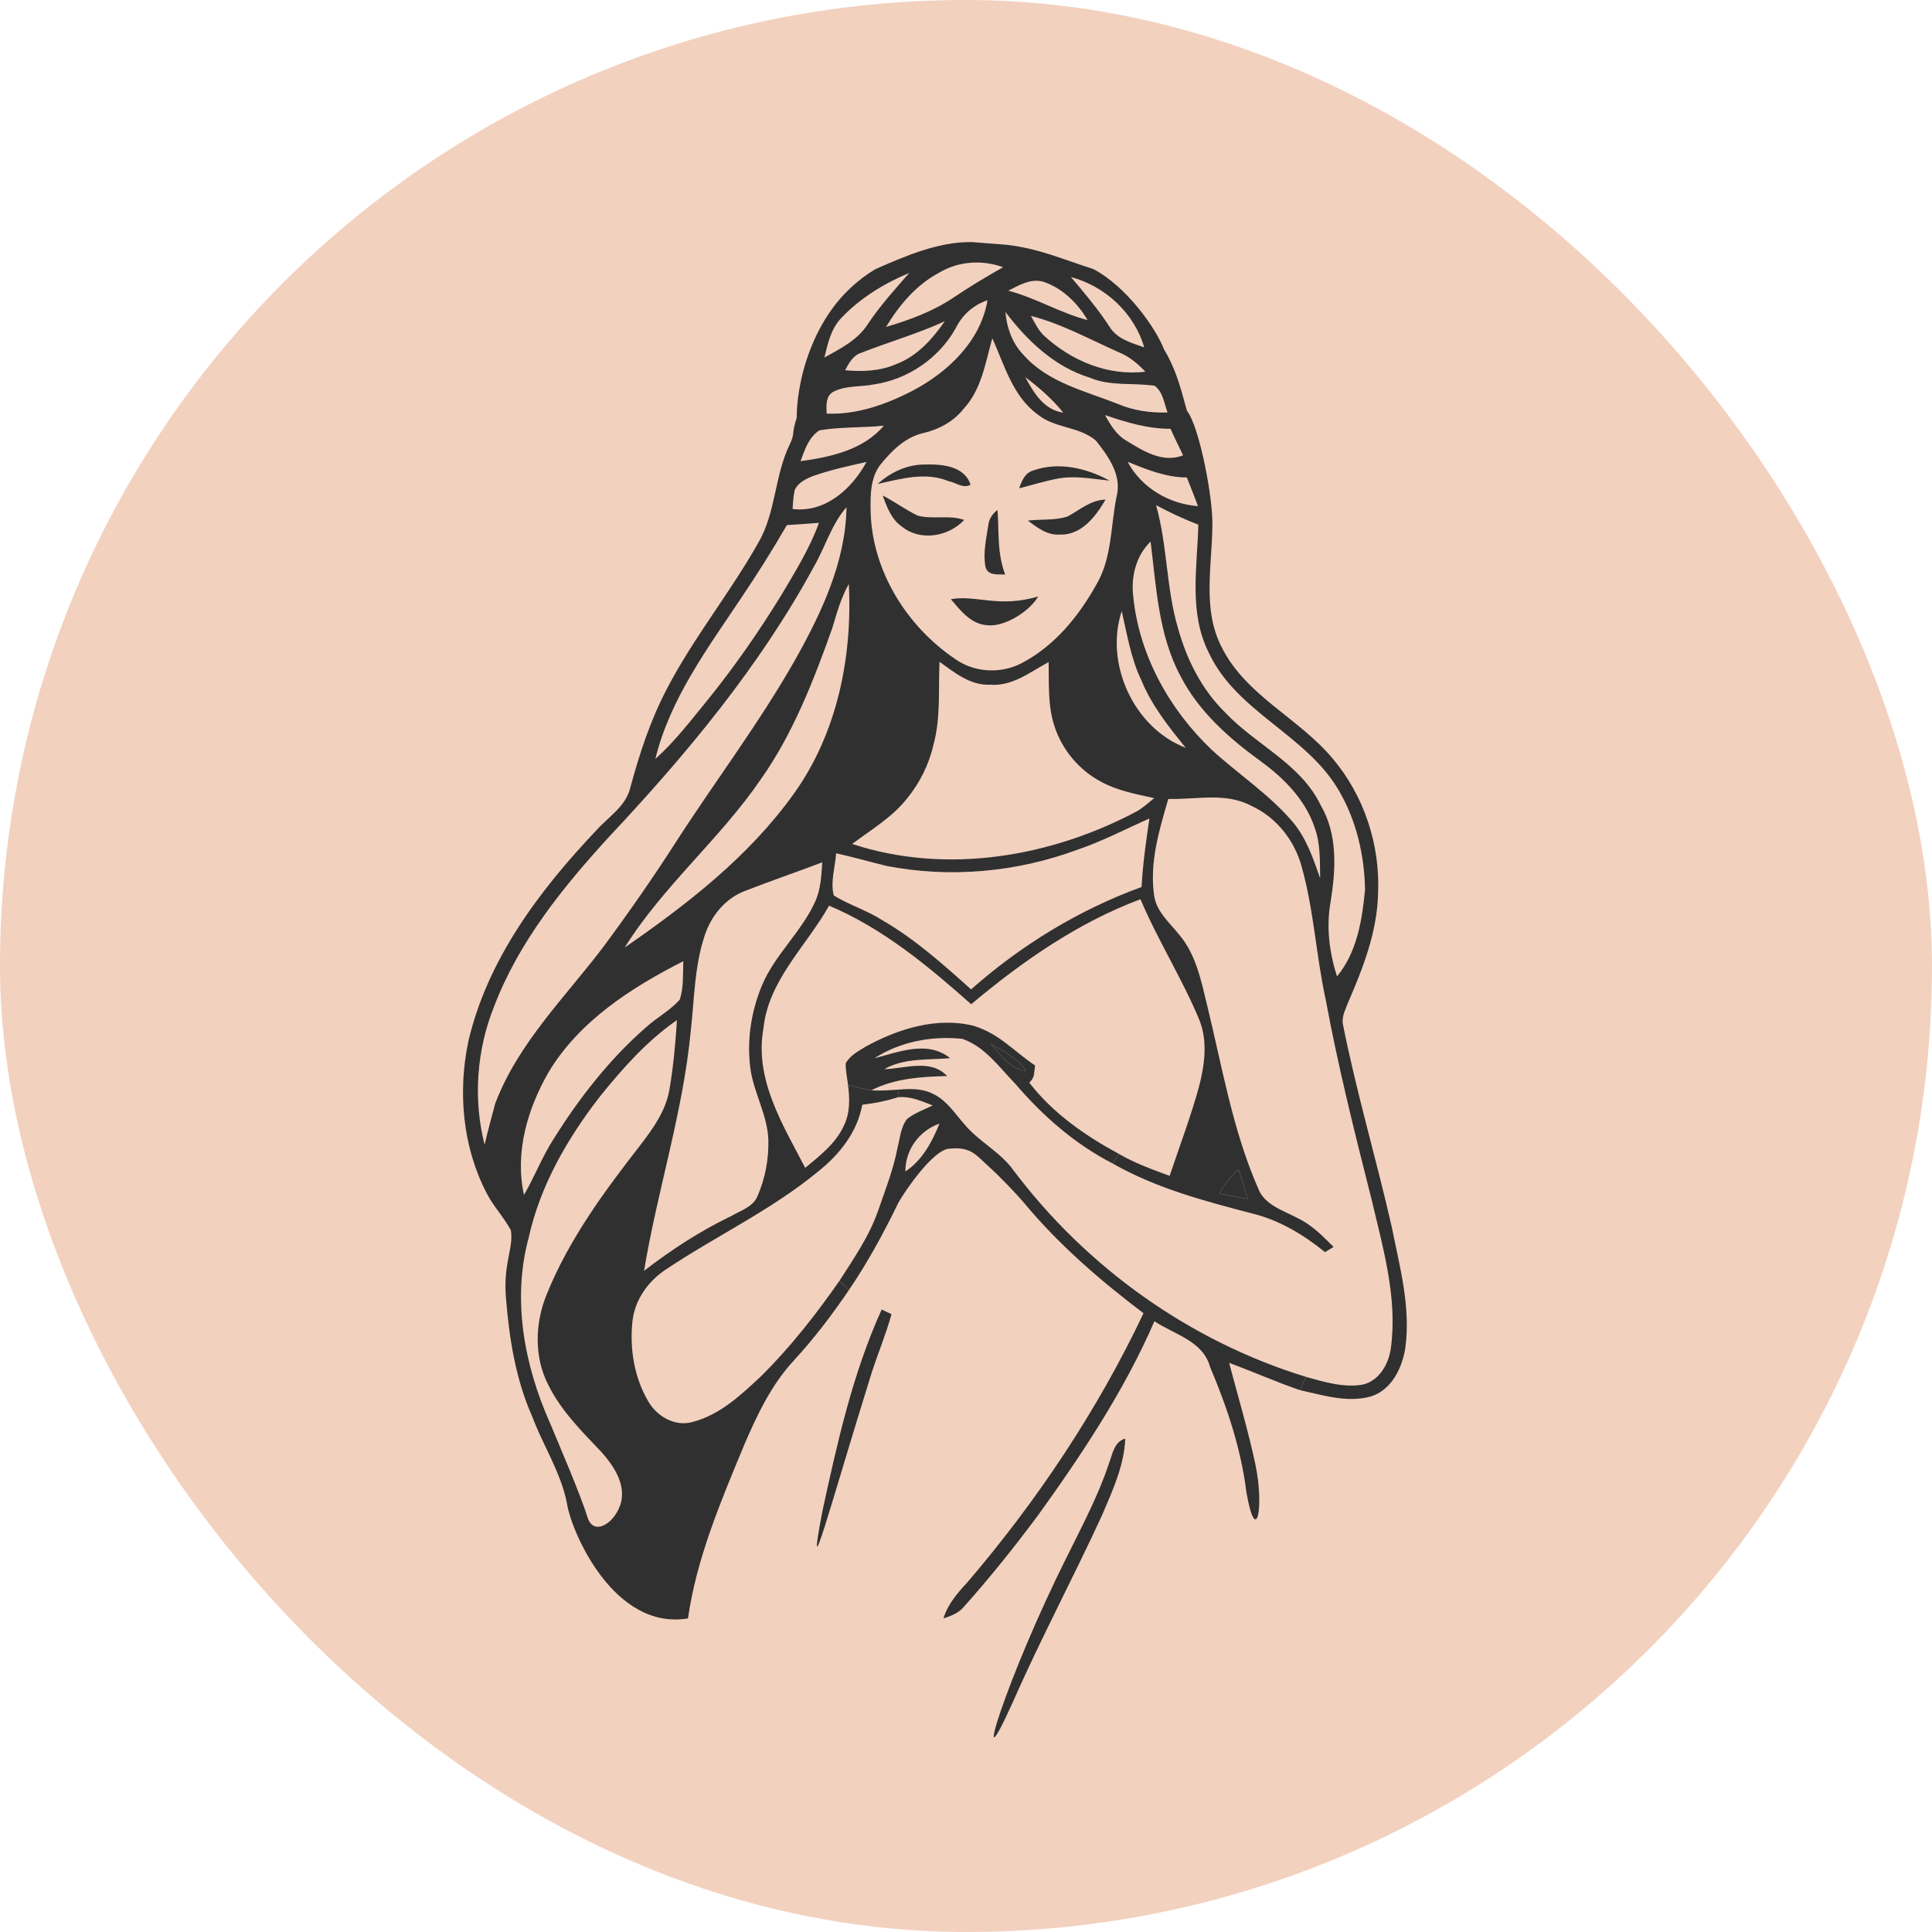 <svg xmlns="http://www.w3.org/2000/svg" width="512" height="512" viewBox="0 0 512 512" fill="none"><g clip-path="url(#clip0_234_132)"><rect width="512" height="512" rx="256" fill="#F3D1BF"></rect><path d="M0 0H0.133C0.097 0.031 0.031 0.097 0 0.133V0Z" fill="#303030"></path><path d="M266.778 64.877C275.189 65.826 281.675 68.724 289.729 71.297C298.756 76.041 306.476 87.282 308.477 92.59C312.163 98.611 313.581 105.677 314.54 108.831C317.869 113 321.604 132.482 321.287 139.76C321.134 150.295 318.654 161.544 323.707 171.404C330.087 184.348 344.255 190.299 353.207 201.068C361.526 210.898 365.803 223.995 365.201 236.846C364.956 246.87 361.281 256.394 357.341 265.479C356.647 267.296 355.637 269.144 355.83 271.155C359.413 289.335 364.742 307.116 368.835 325.184C370.938 335.688 373.898 346.386 372.428 357.175C371.622 362.555 368.713 368.516 363.098 370.129C356.902 371.773 350.563 369.731 344.51 368.404C345.041 367.23 345.572 366.056 346.123 364.892C350.961 366.24 356.014 367.791 361.088 366.944C365.548 365.954 368.08 361.381 368.611 357.135C370.366 343.956 366.559 330.952 363.578 318.243C359.117 300.624 354.677 282.996 351.37 265.122C348.787 253.403 348.215 241.297 344.969 229.721C343.081 222.698 338.191 216.523 331.526 213.511C324.738 209.908 316.898 211.95 309.61 211.725C307.18 220.024 304.577 228.66 305.863 237.397C306.507 241.695 310.049 244.584 312.59 247.82C316.919 252.964 318.286 259.742 319.828 266.102C323.839 282.455 326.595 299.277 333.363 314.803C335.027 319.335 339.978 320.713 343.836 322.785C347.583 324.551 350.522 327.552 353.411 330.451C352.84 330.799 351.707 331.482 351.145 331.83C345.429 327.185 338.988 323.316 331.781 321.571C319.113 318.263 306.292 314.864 294.839 308.321C295.258 307.688 296.084 306.422 296.503 305.789C300.749 308.25 305.374 309.934 309.967 311.618C312.58 303.758 315.551 296.021 317.735 288.038C319.236 282.24 320.134 275.871 317.786 270.164C313.234 259.242 306.843 249.208 302.24 238.306C285.601 244.523 270.902 254.792 257.377 266.132C245.913 255.976 233.96 246.013 219.71 240.011C213.708 250.749 203.633 259.701 202.316 272.584C199.887 286.037 207.471 298.093 213.391 309.495C217.311 306.239 221.568 302.972 223.691 298.185C225.314 294.877 225.181 291.09 224.742 287.538C226.784 288.038 228.826 288.569 230.908 288.926C233.337 289.12 235.777 288.906 238.217 288.753C238.145 289.263 237.992 290.284 237.91 290.794C234.848 291.774 231.694 292.407 228.509 292.764C227.192 300.094 222.415 306.014 216.719 310.536C204.306 320.764 189.597 327.614 176.296 336.535C171.693 339.628 168.202 344.559 167.61 350.152C166.834 357.359 168.049 364.954 171.734 371.262C174.02 375.345 178.92 378.214 183.636 376.805C190.771 374.937 196.334 369.731 201.581 364.811C209.4 357.114 216.188 348.417 222.466 339.424C223.293 340.241 224.12 341.057 224.957 341.884C220.557 348.386 215.79 354.644 210.482 360.432C204.48 366.852 200.662 374.896 197.232 382.899C191.057 397.792 184.592 412.93 182.326 428.895C162.618 432.16 151.583 405.968 150.369 399.058C149.824 395.885 148.791 392.879 147.557 389.942C145.513 385.072 142.916 380.392 141.069 375.457C136.619 365.464 134.924 354.552 134.067 343.732C133.354 334.74 136.129 330.809 135.394 326.032C133.516 322.551 130.719 319.652 128.922 316.11C122.573 303.87 121.307 289.375 124.114 275.983C129.147 254.332 142.917 235.999 157.943 220.146C161.128 216.533 165.813 213.777 167.018 208.816C169.427 199.843 172.346 190.952 176.654 182.694C183.717 169.067 193.507 157.093 201.02 143.721C205.623 135.749 205.266 126.102 209.247 117.854C210.802 114.633 209.622 115.437 211.146 110.658C211.095 107.238 211.808 100.148 214.684 92.752C217.201 86.279 221.841 77.437 231.97 71.338C239.87 67.857 248.804 63.994 257.542 64.157M248.965 72.226C242.861 75.431 238.319 80.831 234.807 86.639C241.003 84.812 247.169 82.556 252.569 78.942C256.866 76.033 261.317 73.369 265.829 70.817C260.357 68.816 253.998 69.194 248.965 72.226ZM223.058 84.159C220.241 86.996 219.373 90.998 218.475 94.754C222.691 92.406 227.254 90.14 229.948 85.945C233.184 81.055 237.135 76.737 240.963 72.318C234.348 75.115 228.029 78.932 223.058 84.159ZM283.805 73.42C287.428 77.687 291.032 81.964 294.094 86.67C296.084 89.875 299.892 90.875 303.23 92.059C300.596 82.964 292.889 75.839 283.805 73.42ZM267.207 77.034C274.485 78.932 280.957 82.944 288.225 84.832C285.56 80.28 281.518 76.329 276.445 74.645C273.127 73.737 270.055 75.594 267.207 77.034ZM253.324 86.894C248.894 94.887 240.687 100.511 231.674 101.859C228.182 102.563 224.416 102.134 221.149 103.666C218.75 104.707 218.965 107.453 219.087 109.617C227.019 109.933 234.644 107.238 241.606 103.676C251.048 98.776 259.878 90.498 261.695 79.565C257.989 80.81 255.049 83.403 253.324 86.894ZM266.441 82.658C266.809 86.894 268.279 91.059 271.32 94.142C277.762 101.379 287.53 103.604 296.187 107.024C300.362 108.821 304.894 109.453 309.426 109.311C308.497 106.891 308.221 103.87 305.986 102.226C300.27 101.389 294.257 102.42 288.786 100.083C279.456 97.194 272.188 90.283 266.441 82.658ZM273.199 83.709C274.199 85.475 275.087 87.374 276.547 88.834C283.733 95.55 293.594 99.725 303.536 98.501C301.515 96.398 299.28 94.458 296.534 93.376C288.847 89.957 281.395 85.822 273.199 83.709ZM228.285 93.478C226.059 94.132 224.977 96.234 223.967 98.123C228.519 98.531 233.245 98.378 237.492 96.5C243.035 94.417 247.077 89.885 250.374 85.138C243.208 88.436 235.603 90.6 228.285 93.478ZM262.971 89.64C261.143 96.091 260.133 103.206 255.386 108.31C252.702 111.74 248.772 113.822 244.597 114.792C239.891 115.884 236.338 119.437 233.388 123.05C230.571 126.623 230.643 131.461 230.734 135.789C231.184 151.397 240.35 166.004 253.12 174.64C258.214 178.264 265.226 178.631 270.749 175.743C279.476 171.19 285.928 163.259 290.634 154.766C294.747 147.712 294.308 139.28 295.921 131.512C297.35 125.949 293.716 120.886 290.44 116.783C286.071 112.975 279.476 113.537 274.995 109.831C268.35 105.013 266.206 96.734 262.971 89.64ZM271.698 99.94C273.944 104.074 276.639 108.647 281.783 109.351C278.874 105.758 275.383 102.706 271.698 99.94ZM292.849 110.005C294.288 112.618 295.891 115.302 298.555 116.823C302.995 119.539 308.191 122.805 313.54 120.662C312.376 118.334 311.274 115.997 310.202 113.639C304.21 113.649 298.463 111.924 292.849 110.005ZM217.148 114.047C214.31 115.874 213.259 119.222 212.156 122.213C220.108 121.141 228.815 119.232 234.236 112.802C228.55 113.394 222.772 113.087 217.148 114.047ZM215.862 126.01C213.789 126.766 211.513 127.787 210.584 129.94C210.268 131.574 210.115 133.227 210.053 134.891C218.72 135.953 225.773 129.532 229.632 122.427C224.998 123.448 220.353 124.469 215.862 126.01ZM298.83 122.387C302.485 129.236 309.804 133.585 317.49 134.126C316.52 131.584 315.53 129.052 314.53 126.541C308.987 126.521 303.863 124.418 298.83 122.387ZM306.364 133.86C309.395 144.537 309.028 155.858 312.192 166.515C314.489 174.783 318.47 182.735 324.656 188.788C332.741 197.393 344.724 202.344 350.022 213.44C354.565 221.208 354.003 230.507 352.615 239.061C351.431 245.666 352.278 252.413 354.32 258.762C359.628 252.372 360.985 243.788 361.751 235.774C361.588 226.72 359.475 217.482 354.871 209.612C346.276 194.647 327.575 188.758 320.256 172.793C315.01 162.228 317.296 150.305 317.572 139.036C313.723 137.566 309.987 135.82 306.364 133.86ZM215.678 150.193C201.336 176.58 181.982 199.843 161.505 221.657C149.225 235.06 137.476 249.565 130.943 266.724C126.299 278.259 125.36 291.315 128.422 303.37C129.259 299.736 130.27 296.102 131.229 292.479C137.293 276.422 149.838 264.234 160.005 250.79C166.701 241.736 173.142 232.488 179.216 223.015C189.607 206.897 201.234 191.585 210.707 174.885C217.679 162.462 224.12 148.917 224.334 134.401C220.322 138.995 218.689 144.997 215.678 150.193ZM208.533 139.148C204.715 145.762 200.642 152.214 196.375 158.543C187.453 171.904 177.542 185.246 173.673 201.129C178.91 196.454 183.146 190.84 187.586 185.43C194.64 176.692 201.081 167.444 206.96 157.869C210.666 151.622 214.545 145.415 217.036 138.556C214.198 138.78 211.37 138.995 208.533 139.148ZM300.331 158.185C301.893 173.609 309.865 187.961 320.991 198.588C328.086 205.131 336.324 210.449 342.601 217.85C346.215 222.137 348.032 227.527 349.849 232.743C349.777 228.21 349.971 223.556 348.369 219.238C345.909 211.909 340.253 206.233 334.139 201.762C325.718 195.658 317.613 188.513 312.815 179.101C306.966 168.179 306.435 155.541 304.914 143.517C301.015 147.324 299.678 152.867 300.331 158.185ZM220.578 166.433C215.596 180.387 210.186 194.413 201.581 206.58C190.771 222.382 175.715 234.825 165.548 251.107C182.166 239.613 198.539 226.924 210.38 210.337C221.843 194.372 225.937 174.13 224.947 154.766C222.874 158.42 221.762 162.442 220.578 166.433ZM314.224 198.169C309.732 192.626 305.22 186.981 302.495 180.326C299.698 174.538 298.708 168.148 297.269 161.952C292.675 175.834 300.443 192.902 314.224 198.169ZM248.986 175.385C248.649 182.663 249.323 190.085 247.424 197.21C246.22 202.497 243.79 207.479 240.319 211.664C236.4 216.655 230.826 219.881 225.835 223.658C250.874 231.885 278.711 227.108 301.597 214.838C303.107 213.838 304.485 212.664 305.884 211.521C301.137 210.439 296.238 209.592 291.92 207.234C285.999 204.141 281.375 198.649 279.385 192.259C277.629 186.838 278.027 181.071 277.894 175.457C273.025 178.08 268.238 181.959 262.368 181.449C257.152 181.694 252.967 178.244 248.986 175.385ZM285.489 225.199C269.422 231.15 251.773 232.753 234.93 229.476C230.479 228.384 226.059 227.118 221.578 226.128C221.323 229.813 220.026 233.651 220.955 237.306C225.059 239.837 229.765 241.246 233.838 243.879C242.483 248.871 249.945 255.557 257.346 262.202C270.585 250.494 285.918 241.113 302.536 235.06C302.842 228.966 303.73 222.933 304.598 216.911C298.249 219.718 292.083 222.974 285.489 225.199ZM197.426 236.111C192.241 238.061 188.474 242.685 186.77 247.86C184.034 255.965 184.024 264.622 183.074 273.033C181.053 294.663 174.214 315.415 170.682 336.78C177.879 331.227 185.524 326.246 193.721 322.295C196.202 320.826 199.499 319.917 200.724 317.038C202.775 312.353 203.755 307.188 203.623 302.094C203.398 295.316 199.57 289.365 198.805 282.7C197.916 275.36 199.131 267.796 201.989 260.998C205.409 252.985 212.248 247.105 215.892 239.225C217.515 235.907 217.658 232.141 217.913 228.527C211.105 231.11 204.204 233.457 197.426 236.111ZM145.387 284.129C139.783 293.857 136.374 305.432 138.865 316.661C141.692 311.802 143.693 306.514 146.745 301.788C153.553 290.917 161.556 280.668 171.244 272.206C174.092 269.634 177.593 267.806 180.145 264.897C181.227 261.631 180.941 258.119 181.084 254.73C167.314 261.723 153.513 270.593 145.387 284.129ZM158.984 290.59C150.389 301.666 143.162 314.17 140.11 327.971C135.669 344.324 138.926 361.738 145.694 376.968C148.072 382.705 153.906 396.229 155.733 402.191C157.335 407.264 163.22 403.631 164.629 397.976C165.701 392.954 162.516 388.299 159.331 384.747C154.166 379.296 148.705 373.896 145.346 367.087C141.457 359.635 141.764 350.551 144.928 342.905C150.808 328.389 160.189 315.671 169.753 303.401C173.142 298.981 176.521 294.234 177.429 288.62C178.46 282.567 179.012 276.452 179.4 270.338C171.468 275.82 165.007 283.128 158.984 290.59ZM323.145 316.334C325.636 316.773 328.137 317.232 330.628 317.733C329.842 315.119 329.045 312.506 328.259 309.903C326.146 311.69 324.421 313.874 323.145 316.334Z" fill="#303030"></path><path d="M323.146 316.334C324.421 313.874 326.147 311.69 328.26 309.903C329.046 312.506 329.842 315.119 330.628 317.733C328.137 317.232 325.636 316.773 323.146 316.334Z" fill="#303030"></path><path d="M262.542 276.606C265.9 278.606 269.687 280.28 271.821 283.761C267.564 283.292 265.176 279.484 262.542 276.606Z" fill="#303030"></path><path d="M232.593 128.246C236.002 125.173 240.33 123.111 244.995 123.101C249.456 122.969 255.581 123.397 257.204 128.46C255.295 129.593 253.233 127.838 251.324 127.491C245.23 124.99 238.697 126.899 232.593 128.246Z" fill="#303030"></path><path d="M273.852 124.673C280.559 122.295 287.98 124.051 294.053 127.368C289.419 126.919 284.713 125.939 280.069 126.878C276.7 127.531 273.413 128.562 270.096 129.41C270.739 127.45 271.668 125.265 273.852 124.673Z" fill="#303030"></path><path d="M233.93 131.318C237.094 132.952 239.973 135.085 243.178 136.647C247.21 137.719 251.518 136.371 255.509 137.79C251.436 142.2 243.944 143.517 239.095 139.617C236.257 137.709 235.032 134.401 233.93 131.318Z" fill="#303030"></path><path d="M282.958 136.861C286.183 135.106 289.082 132.482 292.971 132.401C290.389 136.892 286.51 141.945 280.753 141.669C277.476 141.884 274.842 139.771 272.372 137.954C275.884 137.566 279.558 137.964 282.958 136.861Z" fill="#303030"></path><path d="M261.889 139.311C262.053 137.596 262.981 136.147 264.359 135.146C264.618 138.768 264.496 142.463 264.92 146.072C265.166 148.169 265.596 150.238 266.391 152.244C264.451 152.183 261.685 152.622 261.144 150.131C260.491 146.538 261.358 142.863 261.889 139.311Z" fill="#303030"></path><path d="M251.978 158.788C258.858 157.604 264.564 161.178 275.141 158.071C272.803 162.052 266.105 166.341 261.369 165.668C257.173 165.259 254.509 161.748 251.978 158.788Z" fill="#303030"></path><path d="M229.469 277.33C238.053 272.635 248.241 269.44 258.03 271.849C265.002 274.064 268.282 278.292 274.304 282.365C273.901 285.024 274.271 285.343 272.78 286.926C279.048 295.031 287.571 300.951 296.503 305.79C296.084 306.422 295.258 307.688 294.839 308.321C284.866 303.207 276.353 295.725 269.095 287.252C264.828 282.863 260.98 277.3 254.957 275.289C246.924 274.482 238.543 276.034 231.714 280.464C238.206 278.78 245.832 275.615 251.803 280.423C245.924 280.954 239.666 280.291 234.338 283.343C239.901 283.19 246.577 280.505 251.007 285.16C244.147 285.333 237.135 285.772 230.908 288.926C228.826 288.569 226.784 288.038 224.742 287.538C224.508 285.629 224.089 283.741 224.12 281.822C225.212 279.688 227.519 278.555 229.469 277.33ZM262.542 276.606C265.175 279.484 267.564 283.292 271.821 283.761C269.687 280.28 265.9 278.606 262.542 276.606Z" fill="#303030"></path><path d="M238.217 288.753C241.218 288.518 244.383 288.436 247.139 289.825C250.753 291.468 252.937 294.939 255.468 297.817C259.307 302.503 265.043 305.187 268.596 310.159C287.919 335.872 315.327 355.45 346.124 364.893C345.572 366.056 345.042 367.23 344.511 368.404C338.162 366.23 332.027 363.494 325.729 361.177C328.097 370.088 330.73 378.938 332.67 387.962C335.13 399.711 332.854 410.144 330.302 395.404C328.883 383.93 325.188 372.885 320.686 362.279C318.838 355.359 311.213 353.664 305.936 350.142C297.943 368.537 286.786 385.329 275.098 401.559C268.882 409.909 262.379 418.055 255.438 425.813C254.09 427.507 252.008 428.232 250.028 428.895C251.151 425.19 253.662 422.23 256.255 419.463C274.812 397.772 290.808 373.835 303.047 348.019C291.533 339.322 280.549 329.819 271.311 318.692C269.269 316.293 264.982 311.79 262.088 309.201C258.556 306.043 257.364 303.781 251.372 304.434C247.167 304.944 239.932 315.426 238.085 318.723C234.206 326.705 229.97 334.545 224.957 341.884C224.12 341.057 223.294 340.241 222.467 339.424C226.295 333.453 230.408 327.542 232.726 320.785C234.634 315.273 236.799 309.801 237.881 304.044C238.544 301.513 238.718 298.634 240.402 296.521C242.423 294.939 244.873 294.061 247.18 292.958C244.209 291.805 241.178 290.417 237.911 290.794C237.993 290.284 238.146 289.263 238.217 288.753ZM239.932 310.465C244.414 307.484 247.006 302.635 248.966 297.766C243.587 299.655 239.902 304.728 239.932 310.465Z" fill="#303030"></path><path d="M233.654 347.039C234.297 347.345 235.604 347.968 236.257 348.274C234.818 353.521 232.715 358.533 231.031 363.698C219.864 399.487 213.422 424.21 217.944 400.477C221.895 382.338 225.937 364.025 233.654 347.039Z" fill="#303030"></path><path d="M293.921 387.727C294.839 385.288 295.278 382.072 298.208 381.235C297.922 388.36 294.88 394.924 292.134 401.365C284.478 418.065 275.792 434.275 268.401 451.107C256.866 476.678 266.543 444.789 282.845 412.359C286.816 404.284 291.093 396.302 293.921 387.727Z" fill="#303030"></path></g><defs><clipPath id="clip0_234_132"><rect width="512" height="512" rx="256" fill="white"></rect></clipPath></defs></svg>